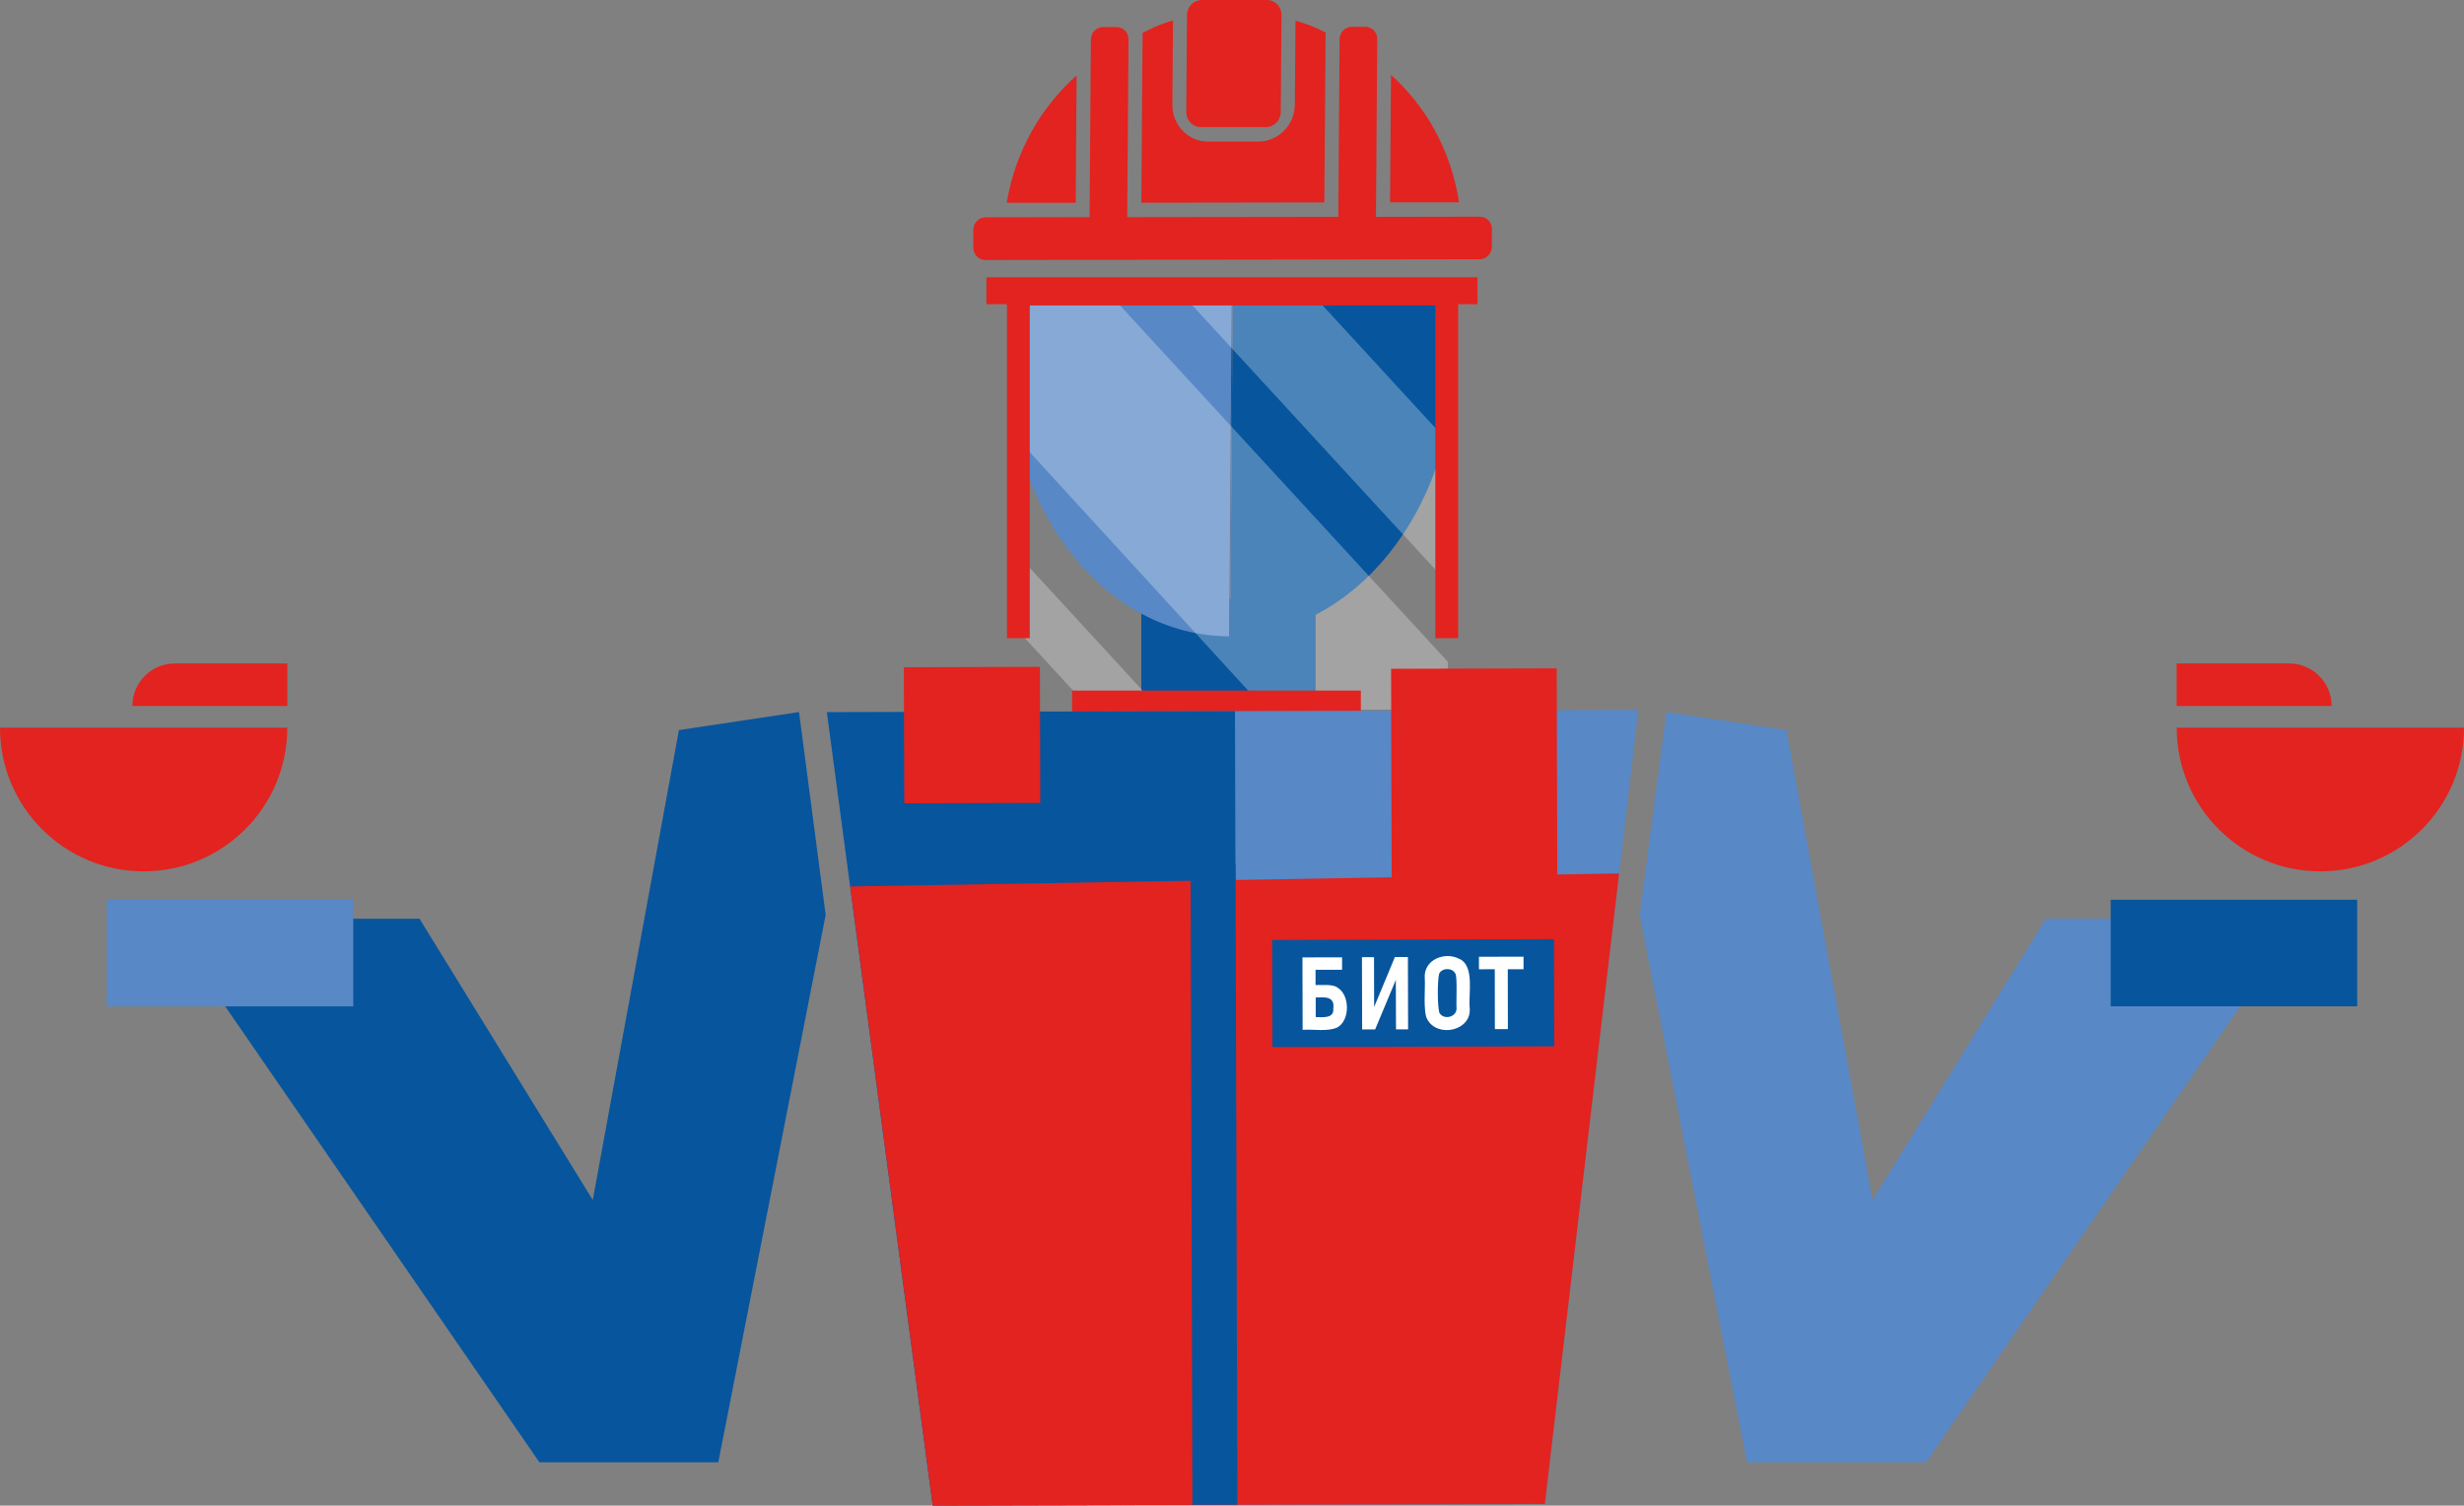 <?xml version="1.0" encoding="UTF-8"?> <svg xmlns="http://www.w3.org/2000/svg" id="a" viewBox="0 0 269.15 164.46"><rect x="0" y="0" width="269.15" height="164.46" fill="#808080" stroke="none"/><defs><style>.b,.c{fill:#fff;}.c{opacity:.34;}.d{opacity:.8;}.e{fill:none;stroke:#e2231f;stroke-miterlimit:10;stroke-width:2.49px;}.f{fill:#e2231f;}.g{fill:#5888c6;}.h{fill:#233262;}.i{fill:#ececec;}.j{fill:#284787;}.k{fill:#07559d;}</style></defs><rect class="k" x="124.67" y="65.39" width="19.04" height="13.06"></rect><path class="h" d="m134.38,69.51h0s-.03,0-.05,0c.02,0,.03,0,.05,0Z"></path><path class="g" d="m111.31,30.51c-.7,2.78-1.09,5.74-1.12,8.8-.12,16.66,10.65,30.15,24.08,30.2l.29-39.03-23.25.03Z"></path><path class="j" d="m134.27,69.51s.03,0,.05,0c-.02,0-.03,0-.05,0h0Z"></path><path class="k" d="m134.38,69.5c13.43-.09,24.4-13.61,24.53-30.27.02-3.06-.33-6.01-.99-8.79l-23.25.03-.29,39.03Z"></path><path class="j" d="m134.56,30.47l-.29,39.03s.03,0,.05,0c.02,0,.03,0,.05,0l.29-39.03h-.1Z"></path><path class="i" d="m134.82,9.03s-.03,0-.05,0c.02,0,.03,0,.05,0h0Z"></path><path class="i" d="m134.72,9.03h0s.03,0,.05,0c-.02,0-.03,0-.05,0Z"></path><path class="f" d="m144.8,3.55l-.14,18.56-19.99.03.14-18.54c.53-.29,1.14-.59,1.84-.87.52-.21,1.02-.37,1.48-.5-.02,3.07-.05,6.14-.07,9.21-.02,2.23,1.73,4.03,3.89,4.02h5.54c2.17-.01,3.94-1.82,3.95-4.04l.07-9.16c.46.13.96.29,1.48.48.67.25,1.28.53,1.81.81Z"></path><path class="f" d="m162.96,25.01v1.96c-.02.75-.61,1.35-1.34,1.35l-53.99.08c-.73,0-1.31-.6-1.31-1.35v-1.96c.02-.75.61-1.35,1.34-1.35l11.36-.02.14-19.41c0-.75.6-1.35,1.33-1.35h1.48c.73,0,1.31.6,1.3,1.35l-.14,19.41,23.06-.03.14-19.41c0-.75.6-1.35,1.33-1.35h1.48c.73,0,1.31.6,1.3,1.35l-.14,19.41,11.36-.02c.73,0,1.31.6,1.3,1.35Z"></path><path class="f" d="m138.4,0h-7.14c-.88.01-1.59.74-1.6,1.64l-.08,10.61c0,.9.7,1.63,1.58,1.63h7.14c.88-.01,1.59-.74,1.6-1.64l.08-10.61c0-.9-.7-1.63-1.58-1.63Z"></path><path class="f" d="m117.6,8.23v.3s-.1,13.62-.1,13.62h-7.53c.29-1.77.91-4.29,2.32-7.04,1.71-3.34,3.86-5.58,5.31-6.87Z"></path><path class="f" d="m151.94,8.18v.3s-.1,13.62-.1,13.62h7.53c-.27-1.79-.85-4.31-2.22-7.06-1.66-3.34-3.77-5.57-5.21-6.86Z"></path><g class="d"><polygon class="c" points="111.12 47.91 111.12 31.51 120.64 31.51 158.16 72.3 158.16 77.52 138.25 77.52 111.12 47.91"></polygon><polygon class="c" points="129.15 32.17 158.06 63.6 158.06 48.13 143.15 31.92 129.15 32.17"></polygon><polygon class="c" points="111.2 60.63 126.77 77.56 119.17 77.56 111.2 68.89 111.2 60.63"></polygon></g><rect class="f" x="107.75" y="30.29" width="53.64" height="2.94"></rect><line class="e" x1="148.65" y1="76.68" x2="117.11" y2="76.68"></line><polyline class="e" points="111.24 69.71 111.24 32.12 158.03 32.12 158.03 69.71"></polyline><polygon class="g" points="168.75 164.28 101.89 164.46 90.33 77.8 178.96 77.55 168.75 164.28"></polygon><polygon class="k" points="134.9 77.67 135.15 164.37 101.88 164.45 90.32 77.79 134.9 77.67"></polygon><polygon class="f" points="92.87 96.83 176.86 95.41 168.75 164.28 101.89 164.46 92.87 96.83"></polygon><rect class="f" x="152" y="73.04" width="18.09" height="38.59" transform="translate(-.25 .44) rotate(-.16)"></rect><rect class="f" x="98.75" y="72.87" width="14.86" height="14.86" transform="translate(-.22 .29) rotate(-.16)"></rect><rect class="k" x="138.97" y="102.63" width="30.79" height="11.71" transform="translate(-.3 .43) rotate(-.16)"></rect><path class="b" d="m146.08,107.85c-.56-.36-1.71-.24-2.38-.25v-1.67s2.9,0,2.9,0v-1.36c-.99,0-3.37,0-4.33.01l.02,7.91c1.16-.09,2.71.23,3.79-.26,1.41-.78,1.39-3.57,0-4.36Zm-.44,2.34c.1,1.1-1.22.91-1.92.91v-2.14c.98-.04,2.11-.16,1.92,1.23Z"></path><polygon class="b" points="150.1 110 150.09 104.55 148.77 104.55 148.79 112.45 150.21 112.45 152.47 107.04 152.49 112.44 153.81 112.44 153.79 104.54 152.37 104.54 150.1 110"></polygon><path class="b" d="m159.38,104.73c-1.58-.82-3.89.11-3.75,2.1.09.91-.23,3.8.31,4.57,1.13,1.98,4.82,1.2,4.6-1.28-.17-1.46.6-4.65-1.17-5.4Zm-.28,5.32c.11,1.05-1.41,1.44-1.88.56-.21-.72-.22-3.54-.01-4.26.32-.66,1.44-.66,1.76,0,.24.29.08,3.32.13,3.71Z"></path><polygon class="b" points="166.42 104.5 161.55 104.51 161.55 105.88 163.28 105.87 163.29 112.41 164.71 112.41 164.7 105.87 166.42 105.87 166.42 104.5"></polygon><rect class="k" x="97.61" y="126.94" width="69.96" height="4.91" transform="translate(261.63 -3.56) rotate(89.84)"></rect><polygon class="k" points="87.28 77.78 90.19 99.94 78.46 159.73 58.92 159.73 18 100.35 45.82 100.35 64.75 131.08 74.16 79.75 87.28 77.78"></polygon><rect class="g" x="11.66" y="98.28" width="26.92" height="11.64" transform="translate(50.25 208.21) rotate(180)"></rect><path class="f" d="m14.45,72.47h16.93c0,2.56-2.08,4.64-4.64,4.64h-12.29v-4.64h0Z" transform="translate(45.84 149.58) rotate(180)"></path><path class="f" d="m0,79.49c0,8.67,7.03,15.69,15.69,15.69,8.67,0,15.69-7.03,15.69-15.69H0Z"></path><polygon class="g" points="182.02 77.78 179.11 99.94 190.83 159.73 210.38 159.73 251.3 100.35 223.48 100.35 204.55 131.08 195.14 79.75 182.02 77.78"></polygon><rect class="k" x="230.56" y="98.28" width="26.92" height="11.64"></rect><path class="f" d="m237.76,72.47h12.29c2.56,0,4.64,2.08,4.64,4.64h-16.93v-4.64h0Z"></path><path class="f" d="m269.15,79.49c0,8.67-7.03,15.69-15.69,15.69-8.67,0-15.69-7.03-15.69-15.69h31.38Z"></path></svg> 